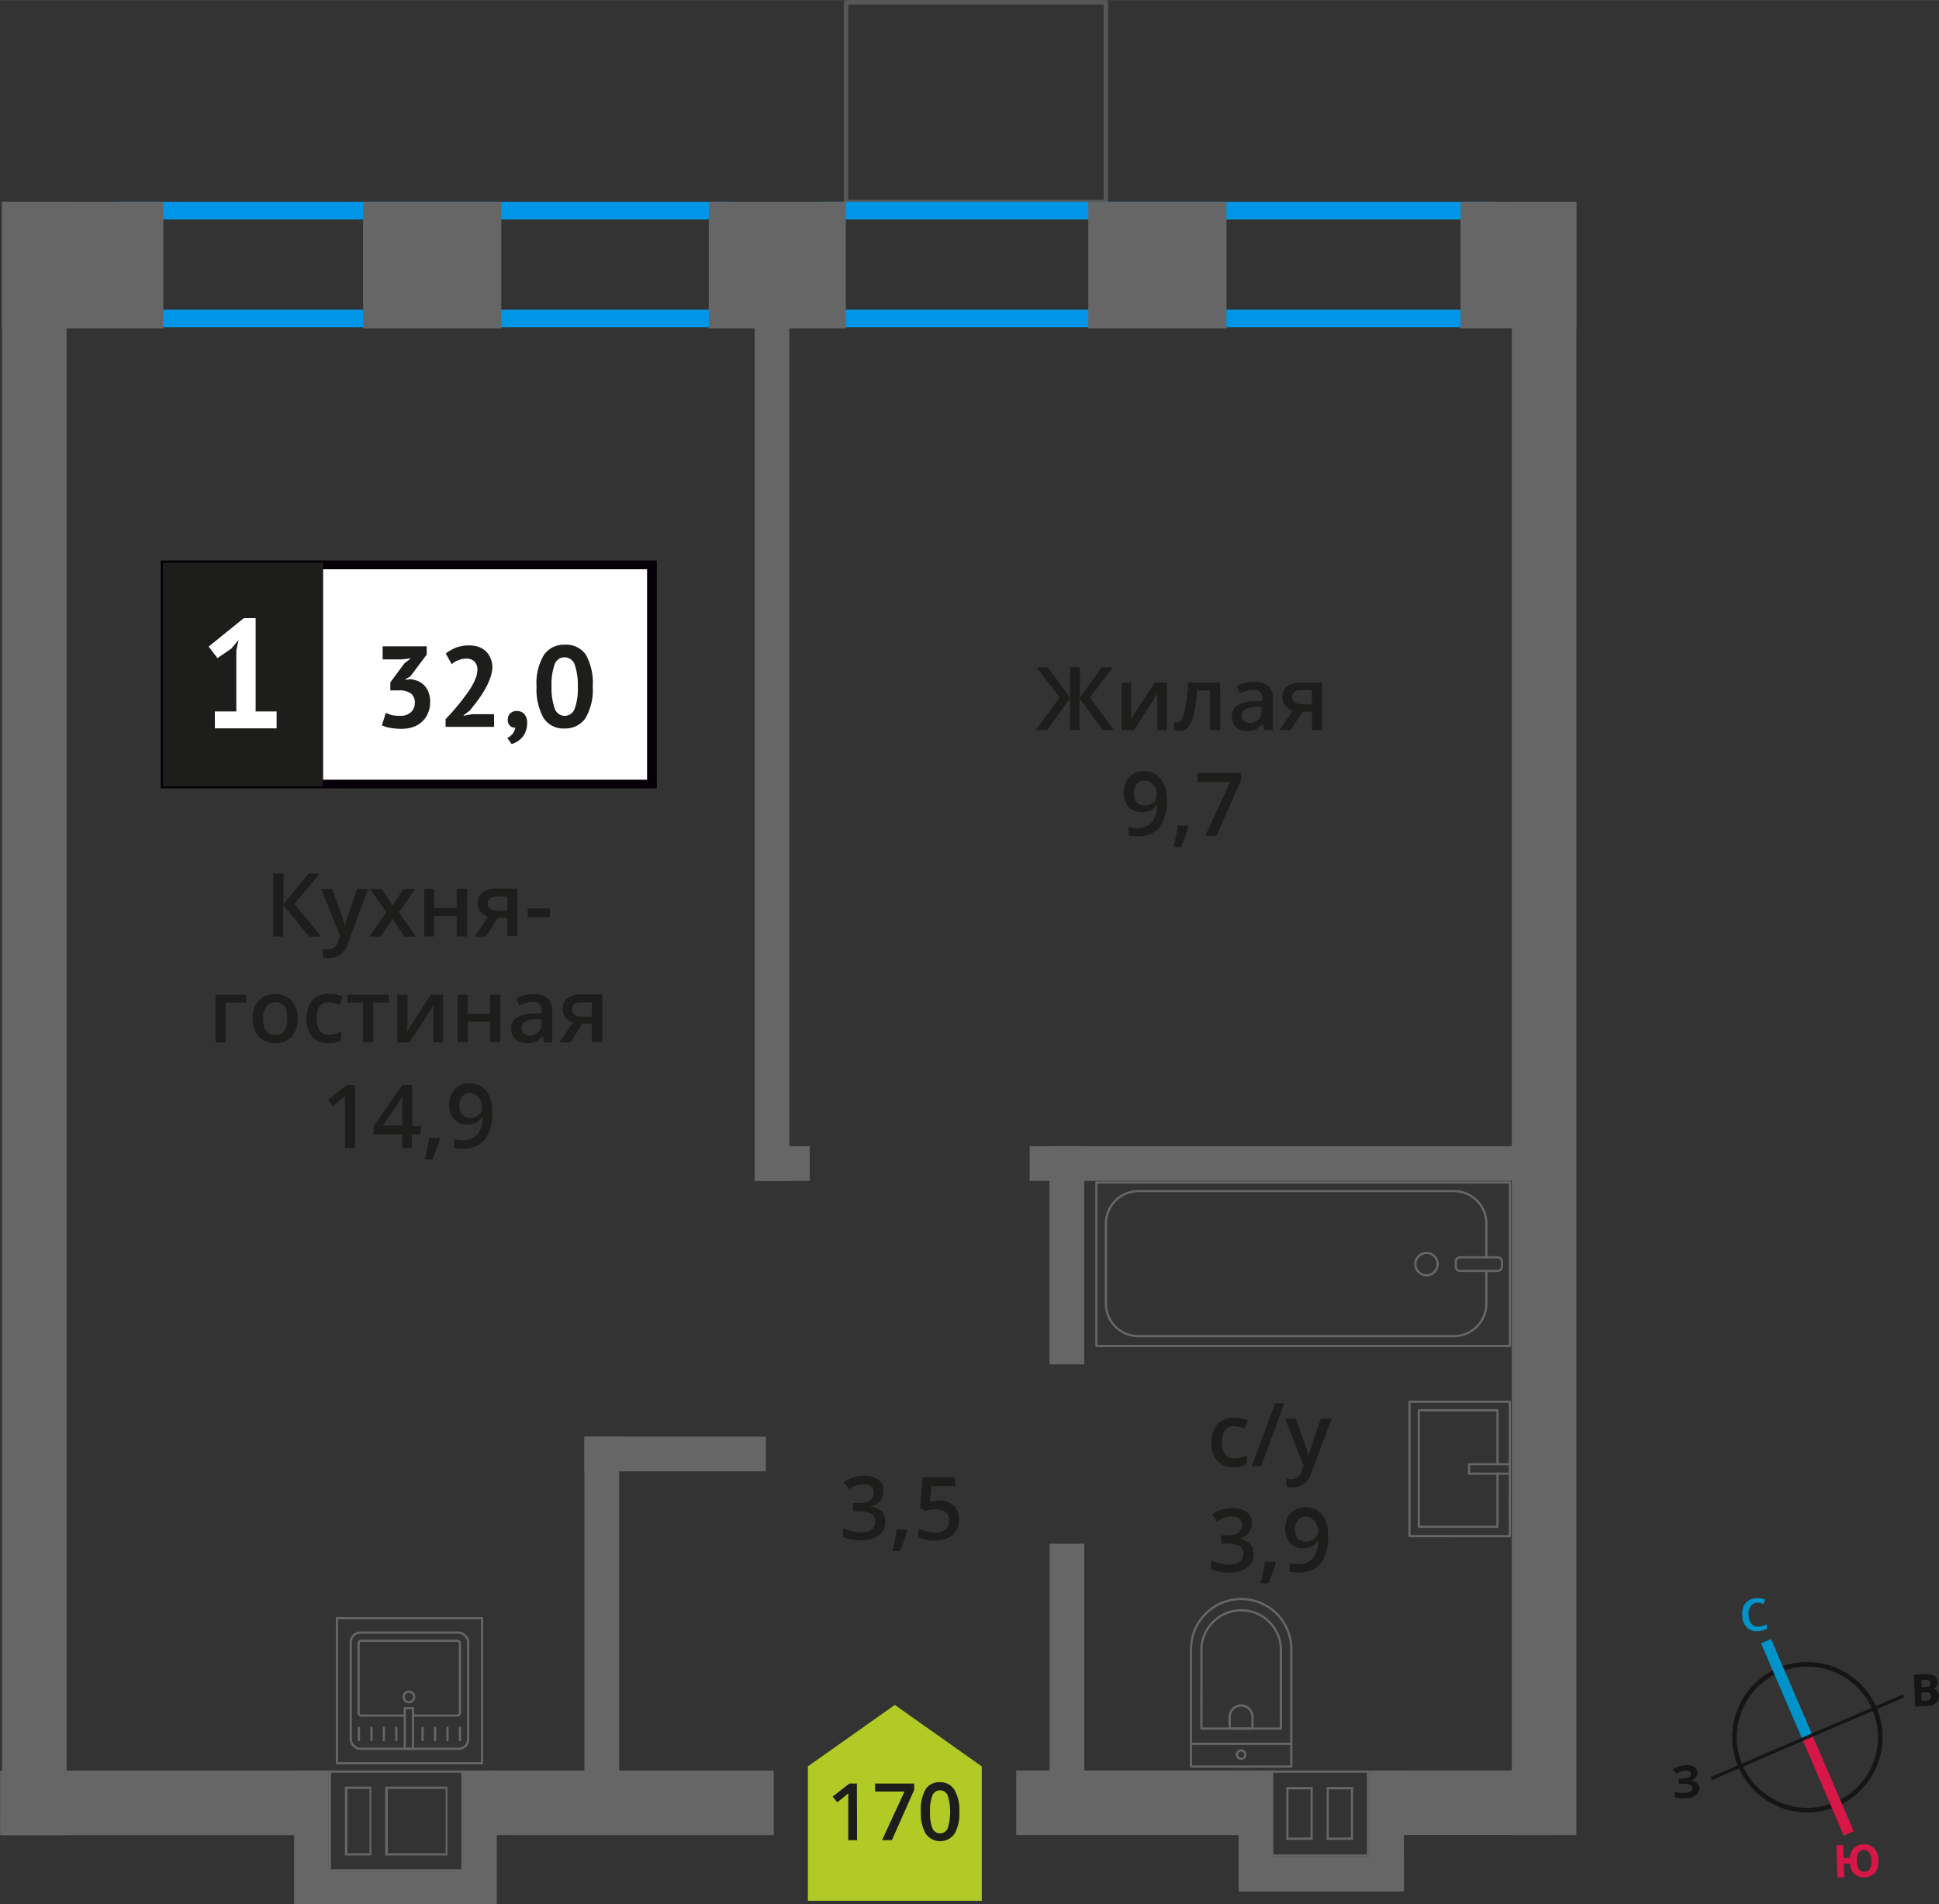 <svg xmlns="http://www.w3.org/2000/svg" width="77.6mm" height="76.21mm" viewBox="0 0 219.97 216.02"><rect x="0" y="0" width="219.97" height="216.02" fill="#333333" stroke="none"/><defs><style>.cls-1,.cls-10,.cls-11,.cls-12,.cls-4{fill:none;}.cls-1{stroke:#575756;}.cls-1,.cls-4{stroke-linecap:round;stroke-linejoin:round;}.cls-1,.cls-8{stroke-width:0.5px;}.cls-2{fill:#0096e7;}.cls-3{fill:#666;}.cls-4{stroke:#666;stroke-width:0.25px;}.cls-5,.cls-8{fill:#1d1d1b;}.cls-6{fill:#fff;}.cls-7{fill:#050007;}.cls-8{stroke:#1d1d1b;stroke-miterlimit:22.93;}.cls-9{fill:#b2ca25;fill-rule:evenodd;}.cls-10{stroke:#141515;stroke-width:0.52px;}.cls-10,.cls-11,.cls-12{stroke-miterlimit:10;}.cls-11{stroke:#0093ca;}.cls-11,.cls-12{stroke-width:1.23px;}.cls-12{stroke:#d61747;}.cls-13{fill:#141515;}.cls-14{fill:#0093ca;}.cls-15{fill:#d61747;}</style></defs><g id="text"><rect class="cls-1" x="95.98" y="0.25" width="29.48" height="22.66"/><path class="cls-2" d="M81.17,24.89V35.13H14.88V24.89H81.17m2-2H12.88V37.13H83.17V22.89Z"/><path class="cls-2" d="M167.85,24.89V35.13H95V24.89h72.83m2-2H93V37.13h76.83V22.89Z"/><rect class="cls-3" x="150.57" y="205.61" width="13.43" height="3.94" transform="translate(364.87 50.29) rotate(90)"/><rect class="cls-3" x="135.76" y="205.61" width="13.43" height="3.94" transform="translate(350.06 65.1) rotate(90)"/><rect class="cls-3" x="140.51" y="210.66" width="18.76" height="3.94" transform="translate(299.79 425.25) rotate(-180)"/><path class="cls-3" d="M155.07,201.11v9.27H144.35v-9.27h10.72m-4.57,7.62h3v-6h-3v6m-4.58,0h3v-6h-3v6m9.4-7.87H144.1v9.76h11.22v-9.77Zm-4.57,7.62V203h2.5v5.46Zm-4.58,0V203h2.5v5.46Z"/><rect class="cls-3" x="27.75" y="206.47" width="15.16" height="3.94" transform="translate(-173.11 243.77) rotate(-90)"/><rect class="cls-3" x="46.81" y="206.47" width="15.16" height="3.94" transform="translate(-154.05 262.84) rotate(-90)"/><rect class="cls-3" x="33.54" y="212.09" width="22.75" height="3.94" transform="translate(89.84 428.11) rotate(180)"/><path class="cls-3" d="M52.34,201.11v11H37.55v-11H52.34M43.7,210.5h7.06v-7.81H43.7v7.81m-4.58,0h3v-7.81h-3v7.81m13.47-9.64H37.3v11.47H52.59V200.87ZM44,210.25v-7.31h6.56v7.31Zm-4.58,0v-7.31h2.5v7.31Z"/><rect class="cls-3" x="41.2" y="22.89" width="15.68" height="14.36" transform="translate(98.07 60.14) rotate(-180)"/><rect class="cls-3" x="123.47" y="22.89" width="15.68" height="14.36" transform="translate(262.61 60.14) rotate(-180)"/><rect class="cls-3" x="0.23" y="22.89" width="18.29" height="14.36" transform="translate(18.75 60.14) rotate(-180)"/><rect class="cls-3" x="80.42" y="22.89" width="15.54" height="14.36" transform="translate(176.37 60.14) rotate(-180)"/><rect class="cls-3" x="165.68" y="22.89" width="13.14" height="14.36" transform="translate(344.51 60.14) rotate(-180)"/><rect class="cls-3" y="200.86" width="36" height="7.33" transform="translate(35.98 409.06) rotate(-179.99)"/><rect class="cls-3" x="54.73" y="200.86" width="33.02" height="7.33" transform="translate(142.47 409.07) rotate(-179.99)"/><rect class="cls-3" x="115.27" y="200.86" width="27.07" height="7.33" transform="translate(257.59 409.07) rotate(-179.99)"/><rect class="cls-3" x="159.18" y="200.86" width="16.74" height="7.33" transform="translate(335.08 409.07) rotate(-179.99)"/><rect class="cls-3" x="-88.76" y="111.88" width="185.31" height="7.33" transform="translate(119.44 111.65) rotate(90)"/><rect class="cls-3" x="82.51" y="111.88" width="185.29" height="7.33" transform="translate(290.71 -59.61) rotate(90)"/><rect class="cls-3" x="85.62" y="130.03" width="6.25" height="3.94" transform="translate(177.48 264) rotate(-180)"/><rect class="cls-3" x="116.81" y="130.03" width="55.31" height="3.94" transform="translate(288.93 264) rotate(-180)"/><rect class="cls-3" x="66.3" y="162.99" width="20.59" height="3.94" transform="translate(153.19 329.91) rotate(-180)"/><rect class="cls-3" x="108.65" y="140.45" width="24.76" height="3.94" transform="translate(263.45 21.38) rotate(90)"/><rect class="cls-3" x="37.7" y="82.12" width="99.76" height="3.94" transform="translate(171.67 -3.5) rotate(90)"/><rect class="cls-3" x="107.81" y="186.38" width="26.45" height="3.94" transform="translate(309.39 67.32) rotate(90)"/><rect class="cls-3" x="48.97" y="180.31" width="38.59" height="3.94" transform="translate(250.55 114.02) rotate(90)"/><rect class="cls-4" x="138.54" y="119.94" width="18.55" height="46.92" transform="matrix(0, 1, -1, 0, 291.24, -4.39)"/><rect class="cls-4" x="167" y="140.78" width="1.55" height="5.24" rx="0.49" transform="translate(311.2 -24.34) rotate(90.01)"/><path class="cls-4" d="M168.62,142.63v-3.82a3.67,3.67,0,0,0-3.68-3.68h-35.8a3.69,3.69,0,0,0-3.68,3.69v9.08a3.68,3.68,0,0,0,3.68,3.68h35.8a3.69,3.69,0,0,0,3.68-3.69v-3.71"/><circle class="cls-4" cx="161.83" cy="143.41" r="1.27"/><path class="cls-4" d="M131.29,185.21h13.32a5.69,5.69,0,0,1,5.69,5.69v0a5.69,5.69,0,0,1-5.69,5.69H131.29a0,0,0,0,1,0,0V185.21a0,0,0,0,1,0,0Z" transform="translate(-50.12 331.67) rotate(-89.99)"/><path class="cls-4" d="M134.09,184.89H143a4.51,4.51,0,0,1,4.51,4.51v0a4.51,4.51,0,0,1-4.51,4.51h-8.91a0,0,0,0,1,0,0v-9A0,0,0,0,1,134.09,184.89Z" transform="translate(-48.62 330.16) rotate(-89.99)"/><path class="cls-4" d="M139.48,193.5h1.34a1.29,1.29,0,0,1,1.29,1.29v0a1.29,1.29,0,0,1-1.29,1.29h-1.34a0,0,0,0,1,0,0V193.5A0,0,0,0,1,139.48,193.5Z" transform="translate(-54.02 335.56) rotate(-89.99)"/><circle class="cls-4" cx="140.8" cy="199.06" r="0.48"/><line class="cls-4" x1="146.49" y1="197.83" x2="135.11" y2="197.83"/><rect class="cls-4" x="159.89" y="159.02" width="11.38" height="15.25" transform="translate(331.14 333.32) rotate(-179.99)"/><polyline class="cls-4" points="171.27 167.19 166.66 167.18 166.66 166.11 171.27 166.11"/><polyline class="cls-4" points="169.88 167.18 169.88 173.2 160.96 173.2 160.96 159.99 169.88 159.99 169.88 166.11"/><rect class="cls-4" x="39.79" y="185.21" width="13.32" height="13.19" rx="1.09" transform="translate(92.9 383.61) rotate(180)"/><path class="cls-4" d="M45.93,194.63H41a.31.31,0,0,1-.32-.31v-7.86a.32.32,0,0,1,.32-.32H51.86a.32.32,0,0,1,.32.32v7.86a.31.31,0,0,1-.32.31h-5"/><circle class="cls-4" cx="46.39" cy="192.51" r="0.6"/><rect class="cls-4" x="45.93" y="193.78" width="0.93" height="4.61" transform="translate(92.78 392.18) rotate(180)"/><line class="cls-4" x1="52.18" y1="197.42" x2="52.18" y2="196.01"/><line class="cls-4" x1="50.77" y1="197.42" x2="50.77" y2="196.01"/><line class="cls-4" x1="49.36" y1="197.42" x2="49.36" y2="196.01"/><line class="cls-4" x1="47.94" y1="197.42" x2="47.94" y2="196.01"/><line class="cls-4" x1="44.96" y1="197.42" x2="44.96" y2="196.01"/><line class="cls-4" x1="43.55" y1="197.42" x2="43.55" y2="196.01"/><line class="cls-4" x1="42.14" y1="197.42" x2="42.14" y2="196.01"/><line class="cls-4" x1="40.72" y1="197.42" x2="40.72" y2="196.01"/><path class="cls-3" d="M54.56,183.7v16.21H38.35V183.7H54.56m.25-.25H38.1v16.71H54.81V183.45Z"/><path class="cls-5" d="M100.23,169.18a1.68,1.68,0,0,1-.4,1.13,2,2,0,0,1-1.11.61v0a2.2,2.2,0,0,1,1.29.54,1.53,1.53,0,0,1,.42,1.13,1.89,1.89,0,0,1-.72,1.59,3.31,3.31,0,0,1-2.07.56,4.76,4.76,0,0,1-2-.38v-1a4.37,4.37,0,0,0,1,.34,4.25,4.25,0,0,0,1,.13,2.07,2.07,0,0,0,1.24-.31,1.1,1.1,0,0,0,.41-.95.9.9,0,0,0-.45-.84,2.89,2.89,0,0,0-1.43-.27h-.62v-.94h.63c1.14,0,1.71-.39,1.71-1.18a.85.85,0,0,0-.3-.7,1.29,1.29,0,0,0-.87-.25,2.65,2.65,0,0,0-.79.11,3.86,3.86,0,0,0-.88.45l-.56-.8a3.73,3.73,0,0,1,2.27-.73,2.7,2.7,0,0,1,1.69.47A1.53,1.53,0,0,1,100.23,169.18Z"/><path class="cls-5" d="M102.93,173.63a16.26,16.26,0,0,1-.85,2.33h-.85a21.79,21.79,0,0,0,.5-2.45h1.13Z"/><path class="cls-5" d="M106.46,170.22a2.45,2.45,0,0,1,1.71.57,2,2,0,0,1,.62,1.56,2.26,2.26,0,0,1-.71,1.78,2.93,2.93,0,0,1-2,.64,3.91,3.91,0,0,1-1.88-.38v-1a3.3,3.3,0,0,0,.9.34,4.32,4.32,0,0,0,1,.13,1.79,1.79,0,0,0,1.18-.35,1.26,1.26,0,0,0,.4-1c0-.85-.54-1.28-1.63-1.28a4.42,4.42,0,0,0-.56.05,5.27,5.27,0,0,0-.59.11l-.52-.31.28-3.48h3.71v1h-2.7l-.17,1.76.42-.06A3.59,3.59,0,0,1,106.46,170.22Z"/><path class="cls-5" d="M139.94,166.43a2.37,2.37,0,0,1-1.86-.71,3,3,0,0,1-.64-2.05,3,3,0,0,1,.67-2.1,2.44,2.44,0,0,1,1.92-.73,3.51,3.51,0,0,1,1.54.32l-.35.92a3.43,3.43,0,0,0-1.2-.29c-.93,0-1.4.63-1.4,1.87A2.23,2.23,0,0,0,139,165a1.21,1.21,0,0,0,1,.46,2.93,2.93,0,0,0,1.45-.38v1a2.46,2.46,0,0,1-.65.26A4.22,4.22,0,0,1,139.94,166.43Z"/><path class="cls-5" d="M145.71,159.2l-2.65,7.14H142l2.66-7.14Z"/><path class="cls-5" d="M145.79,160.94H147l1.1,3.06a5.7,5.7,0,0,1,.34,1.23h0a4.87,4.87,0,0,1,.17-.65c.07-.26.49-1.47,1.24-3.64h1.24l-2.31,6.11a2.19,2.19,0,0,1-2.1,1.69,3.57,3.57,0,0,1-.74-.08v-.91a2.52,2.52,0,0,0,.58.06,1.21,1.21,0,0,0,1.17-1l.2-.5Z"/><path class="cls-5" d="M142,172.84a1.68,1.68,0,0,1-.4,1.13,2,2,0,0,1-1.11.61v0a2.2,2.2,0,0,1,1.29.54,1.55,1.55,0,0,1,.43,1.13,1.9,1.9,0,0,1-.73,1.59,3.31,3.31,0,0,1-2.07.56,4.61,4.61,0,0,1-2-.38v-1a4.37,4.37,0,0,0,1,.34,3.76,3.76,0,0,0,1,.13,2.07,2.07,0,0,0,1.24-.31,1.1,1.1,0,0,0,.41-.95.91.91,0,0,0-.45-.84,2.87,2.87,0,0,0-1.42-.27h-.63v-.94h.64c1.13,0,1.7-.39,1.7-1.18a.85.85,0,0,0-.29-.7,1.32,1.32,0,0,0-.88-.25,2.88,2.88,0,0,0-.78.11,3.9,3.9,0,0,0-.89.45l-.56-.8a3.73,3.73,0,0,1,2.28-.72,2.69,2.69,0,0,1,1.68.46A1.53,1.53,0,0,1,142,172.84Z"/><path class="cls-5" d="M144.73,177.29a17.88,17.88,0,0,1-.86,2.33H143a19.77,19.77,0,0,0,.5-2.45h1.13Z"/><path class="cls-5" d="M150.65,174.24a4.88,4.88,0,0,1-.85,3.15,3.06,3.06,0,0,1-2.55,1,4.18,4.18,0,0,1-.94-.07v-1a2.93,2.93,0,0,0,.88.13,2.22,2.22,0,0,0,1.73-.63,3.07,3.07,0,0,0,.63-2h-.06a1.81,1.81,0,0,1-.7.63,2.18,2.18,0,0,1-.95.2,1.92,1.92,0,0,1-1.49-.59,2.33,2.33,0,0,1-.54-1.62,2.46,2.46,0,0,1,.62-1.78,2.25,2.25,0,0,1,1.71-.66,2.3,2.3,0,0,1,2.21,1.44A4.33,4.33,0,0,1,150.65,174.24Zm-2.49-2.18a1.13,1.13,0,0,0-.91.38,1.72,1.72,0,0,0-.32,1.1,1.45,1.45,0,0,0,.3,1,1.11,1.11,0,0,0,.89.35,1.43,1.43,0,0,0,1-.35,1.06,1.06,0,0,0,.4-.81,2.08,2.08,0,0,0-.17-.82,1.39,1.39,0,0,0-.47-.59A1.12,1.12,0,0,0,148.16,172.06Z"/><path class="cls-5" d="M36.43,106.25H35.06l-2.94-3.62v3.62H31V99.11h1.17v3.45L35,99.11h1.28l-2.88,3.44Z"/><path class="cls-5" d="M36.43,100.85h1.25l1.1,3.06a6.28,6.28,0,0,1,.33,1.23h0a5.12,5.12,0,0,1,.16-.66c.08-.25.49-1.46,1.24-3.63h1.24L39.48,107a2.19,2.19,0,0,1-2.1,1.69,3.06,3.06,0,0,1-.74-.09v-.9a3.42,3.42,0,0,0,.59,0,1.22,1.22,0,0,0,1.17-1l.2-.5Z"/><path class="cls-5" d="M43.81,103.49,42,100.85h1.31l1.23,1.88,1.24-1.88h1.3l-1.82,2.64,1.91,2.76h-1.3l-1.33-2-1.33,2h-1.3Z"/><path class="cls-5" d="M49.26,100.85V103h2.55v-2.16H53v5.4H51.81v-2.33H49.26v2.33H48.12v-5.4Z"/><path class="cls-5" d="M55.15,106.25H53.86L55.37,104a1.61,1.61,0,0,1-.86-.56,1.54,1.54,0,0,1-.31-1,1.44,1.44,0,0,1,.54-1.2,2.37,2.37,0,0,1,1.5-.43H58.7v5.4H57.55v-2.08H56.46Zm.17-3.76a.7.7,0,0,0,.31.62,1.51,1.51,0,0,0,.85.21h1.07v-1.61H56.3a1.18,1.18,0,0,0-.73.2A.7.7,0,0,0,55.32,102.49Z"/><path class="cls-5" d="M59.87,104.05v-1h2.51v1Z"/><path class="cls-5" d="M27.94,112.85v.89H25.6v4.51H24.45v-5.4Z"/><path class="cls-5" d="M33.77,115.53a3,3,0,0,1-.67,2.07,2.43,2.43,0,0,1-1.89.74,2.57,2.57,0,0,1-1.34-.34,2.17,2.17,0,0,1-.89-1,3.34,3.34,0,0,1-.32-1.49,3,3,0,0,1,.68-2,2.44,2.44,0,0,1,1.9-.73,2.37,2.37,0,0,1,1.85.75A2.88,2.88,0,0,1,33.77,115.53Zm-3.93,0c0,1.25.47,1.88,1.39,1.88s1.36-.63,1.36-1.88-.46-1.84-1.37-1.84a1.18,1.18,0,0,0-1,.47A2.41,2.41,0,0,0,29.84,115.53Z"/><path class="cls-5" d="M37.27,118.34a2.33,2.33,0,0,1-1.86-.71,3.61,3.61,0,0,1,0-4.15,2.44,2.44,0,0,1,1.92-.73,3.62,3.62,0,0,1,1.54.31l-.34.93a3.53,3.53,0,0,0-1.21-.29c-.93,0-1.4.62-1.4,1.86a2.27,2.27,0,0,0,.35,1.37,1.23,1.23,0,0,0,1,.46,2.92,2.92,0,0,0,1.44-.38v1a2.46,2.46,0,0,1-.65.26A4.16,4.16,0,0,1,37.27,118.34Z"/><path class="cls-5" d="M44.1,112.85v.89H42.34v4.51H41.19v-4.51H39.43v-.89Z"/><path class="cls-5" d="M46.24,112.85v2.76c0,.33,0,.8-.08,1.42l2.71-4.18h1.4v5.4h-1.1v-2.73c0-.14,0-.39,0-.72s0-.58,0-.73l-2.7,4.18h-1.4v-5.4Z"/><path class="cls-5" d="M53.06,112.85V115H55.6v-2.16h1.15v5.4H55.6v-2.33H53.06v2.33H51.91v-5.4Z"/><path class="cls-5" d="M61.77,118.25l-.23-.76h0a2.07,2.07,0,0,1-.79.67,2.44,2.44,0,0,1-1,.18,1.69,1.69,0,0,1-1.24-.43A1.58,1.58,0,0,1,58,116.7a1.43,1.43,0,0,1,.62-1.26,3.53,3.53,0,0,1,1.89-.47l.93,0v-.28a1.1,1.1,0,0,0-.24-.78,1,1,0,0,0-.75-.25,2.67,2.67,0,0,0-.8.12,6.52,6.52,0,0,0-.73.29l-.37-.82a3.65,3.65,0,0,1,1-.35,4.45,4.45,0,0,1,1-.12,2.33,2.33,0,0,1,1.55.45,1.76,1.76,0,0,1,.53,1.41v3.64Zm-1.71-.79a1.37,1.37,0,0,0,1-.35,1.22,1.22,0,0,0,.38-1v-.47l-.69,0a2.38,2.38,0,0,0-1.18.27.81.81,0,0,0-.37.74.72.72,0,0,0,.22.56A.91.91,0,0,0,60.06,117.46Z"/><path class="cls-5" d="M64.74,118.25H63.46L65,116a1.61,1.61,0,0,1-.86-.56,1.54,1.54,0,0,1-.31-1,1.42,1.42,0,0,1,.55-1.2,2.32,2.32,0,0,1,1.49-.43h2.46v5.4H67.14v-2.08H66.05Zm.17-3.76a.7.7,0,0,0,.31.62,1.53,1.53,0,0,0,.85.21h1.07v-1.61H65.89a1.16,1.16,0,0,0-.72.2A.68.68,0,0,0,64.91,114.49Z"/><path class="cls-5" d="M40.28,130.25H39.14v-4.61c0-.55,0-1,0-1.31l-.28.26-1.1.89-.57-.72,2.1-1.65h1Z"/><path class="cls-5" d="M47.72,128.69h-1v1.56H45.64v-1.56H42.37v-.89l3.27-4.71h1.11v4.65h1Zm-2.08-1v-1.8c0-.63,0-1.16,0-1.56h0a8.56,8.56,0,0,1-.43.78l-1.78,2.58Z"/><path class="cls-5" d="M49.9,129.19a15,15,0,0,1-.86,2.34H48.2a24.28,24.28,0,0,0,.5-2.45h1.13Z"/><path class="cls-5" d="M55.83,126.15A4.88,4.88,0,0,1,55,129.3a3.08,3.08,0,0,1-2.56,1,4.13,4.13,0,0,1-.93-.07v-1a3.27,3.27,0,0,0,.87.13,2.23,2.23,0,0,0,1.74-.63,3,3,0,0,0,.62-2h-.06a1.72,1.72,0,0,1-.69.63,2.19,2.19,0,0,1-1,.2,2,2,0,0,1-1.49-.59,2.34,2.34,0,0,1-.54-1.63,2.46,2.46,0,0,1,.63-1.77,2.22,2.22,0,0,1,1.71-.67,2.44,2.44,0,0,1,1.33.37,2.35,2.35,0,0,1,.87,1.08A4.15,4.15,0,0,1,55.83,126.15ZM53.34,124a1.12,1.12,0,0,0-.91.38,1.7,1.7,0,0,0-.32,1.09,1.42,1.42,0,0,0,.3,1,1.07,1.07,0,0,0,.89.35,1.44,1.44,0,0,0,1-.34,1.05,1.05,0,0,0,.39-.81,2.07,2.07,0,0,0-.16-.82,1.41,1.41,0,0,0-.48-.59A1.12,1.12,0,0,0,53.34,124Z"/><rect class="cls-6" x="18.73" y="64.08" width="54.7" height="24.87"/><path class="cls-7" d="M73.42,64.58H19.33V88.45H73.42Zm-54.64-1H74.51V89.44H18.24V63.59Z"/><rect class="cls-8" x="18.73" y="64.08" width="17.68" height="24.87"/><path class="cls-5" d="M45.41,81.2a1.63,1.63,0,0,0,1.23-.43,1.42,1.42,0,0,0,.42-1,1.31,1.31,0,0,0-.44-1.1,2.26,2.26,0,0,0-1.4-.35h-.94v-.9l1.58-2.15.75-.59-1,.12h-2.2V73.32h5v.93l-1.84,2.46-.58.36v.06l.55-.08a3.08,3.08,0,0,1,.87.21,2.24,2.24,0,0,1,.72.49,2.52,2.52,0,0,1,.49.79,3.08,3.08,0,0,1,.18,1.09A3.22,3.22,0,0,1,48.51,81a2.75,2.75,0,0,1-.71.94,3,3,0,0,1-1,.56,4.47,4.47,0,0,1-1.29.18,7.08,7.08,0,0,1-1.19-.1,3.42,3.42,0,0,1-1-.3l.46-1.41a3.66,3.66,0,0,0,.75.27A3.71,3.71,0,0,0,45.41,81.2Z"/><path class="cls-5" d="M55.86,75.55a4.05,4.05,0,0,1-.24,1.35A8.32,8.32,0,0,1,55,78.23a12.43,12.43,0,0,1-.83,1.26c-.3.4-.59.78-.88,1.12l-.69.53v.06l.94-.18h2.51v1.44h-5.5v-.88c.21-.21.45-.47.71-.76s.52-.6.79-.93.52-.66.77-1a10.36,10.36,0,0,0,.68-1,6.64,6.64,0,0,0,.48-1,2.78,2.78,0,0,0,.18-.94,1.29,1.29,0,0,0-.31-.88,1.25,1.25,0,0,0-1-.35,2.25,2.25,0,0,0-.86.18,2.19,2.19,0,0,0-.74.45l-.68-1.21a4.57,4.57,0,0,1,1.16-.67,4.14,4.14,0,0,1,1.52-.25,3.33,3.33,0,0,1,1,.15,2.38,2.38,0,0,1,.81.46,2.07,2.07,0,0,1,.54.75A2.62,2.62,0,0,1,55.86,75.55Z"/><path class="cls-5" d="M57.61,81.62a.9.9,0,0,1,.29-.7,1,1,0,0,1,.73-.26,1.09,1.09,0,0,1,.86.36,1.45,1.45,0,0,1,.31,1,2.57,2.57,0,0,1-.18,1,2.22,2.22,0,0,1-.45.7,2.35,2.35,0,0,1-.57.45,3.13,3.13,0,0,1-.56.24l-.49-.7a1.55,1.55,0,0,0,.61-.48,1.24,1.24,0,0,0,.29-.69.7.7,0,0,1-.57-.18A.89.89,0,0,1,57.61,81.62Z"/><path class="cls-5" d="M60.87,77.88a6.21,6.21,0,0,1,.83-3.57,2.71,2.71,0,0,1,2.36-1.17,2.68,2.68,0,0,1,2.41,1.15,6.54,6.54,0,0,1,.77,3.59,6.31,6.31,0,0,1-.82,3.59,2.75,2.75,0,0,1-2.37,1.17,2.65,2.65,0,0,1-2.41-1.23A6.72,6.72,0,0,1,60.87,77.88Zm1.7,0a6.9,6.9,0,0,0,.35,2.46,1.19,1.19,0,0,0,2.27.07,6.57,6.57,0,0,0,.36-2.53,7,7,0,0,0-.34-2.44,1.2,1.2,0,0,0-1.16-.87,1.16,1.16,0,0,0-1.13.81A6.74,6.74,0,0,0,62.57,77.88Z"/><path class="cls-6" d="M24.37,80.71h2.44V73.78l.26-1.19-.84,1-1.56,1.07-1-1.31,4-3.23H29V80.71h2.38v1.92h-7Z"/><polygon class="cls-9" points="111.38 200.39 111.37 200.39 106.45 196.91 101.51 193.42 96.58 196.91 91.65 200.39 91.65 200.39 91.65 200.39 91.65 215.64 111.38 215.64 111.38 200.39 111.38 200.39"/><path class="cls-5" d="M97.23,208.76h-1v-4.15c0-.49,0-.89,0-1.18l-.25.24-1,.8-.52-.65,1.89-1.48h.86Z"/><path class="cls-5" d="M100.07,208.76l2.54-5.51H99.27v-.91h4.44v.72l-2.53,5.7Z"/><path class="cls-5" d="M108.83,205.55a4.54,4.54,0,0,1-.54,2.48,2,2,0,0,1-3.27,0,4.48,4.48,0,0,1-.55-2.46A4.59,4.59,0,0,1,105,203a1.82,1.82,0,0,1,1.64-.81,1.85,1.85,0,0,1,1.63.85A4.5,4.5,0,0,1,108.83,205.55Zm-3.32,0a4.65,4.65,0,0,0,.27,1.87.94.94,0,0,0,1.73,0,6.38,6.38,0,0,0,0-3.74.94.94,0,0,0-1.73,0A4.68,4.68,0,0,0,105.51,205.55Z"/><path class="cls-5" d="M120.21,79.13l-2.6-3.44h1.25l2.54,3.45V75.69h1.11v3.45L125,75.69h1.25l-2.6,3.44,2.72,3.7h-1.29l-2.61-3.62v3.62H121.4V79.21l-2.62,3.62h-1.29Z"/><path class="cls-5" d="M128.34,77.43v2.76c0,.33,0,.8-.08,1.42L131,77.43h1.4v5.4h-1.11V80.11c0-.15,0-.4,0-.73s0-.58.05-.73l-2.7,4.18h-1.4v-5.4Z"/><path class="cls-5" d="M138.44,82.83h-1.16V78.32H135.8a20.86,20.86,0,0,1-.37,2.72,3.51,3.51,0,0,1-.61,1.42,1.2,1.2,0,0,1-1,.45,1.67,1.67,0,0,1-.63-.1v-.9a1.15,1.15,0,0,0,.36.07c.34,0,.6-.38.79-1.12a20.45,20.45,0,0,0,.44-3.43h3.63Z"/><path class="cls-5" d="M143.46,82.83l-.23-.76h0a2.26,2.26,0,0,1-.78.68,2.71,2.71,0,0,1-1,.17,1.7,1.7,0,0,1-1.24-.43,1.58,1.58,0,0,1-.45-1.21,1.43,1.43,0,0,1,.62-1.26,3.65,3.65,0,0,1,1.89-.47l.93,0v-.28a1.1,1.1,0,0,0-.24-.78,1,1,0,0,0-.75-.25,2.61,2.61,0,0,0-.79.12,6,6,0,0,0-.74.29l-.37-.82a3.86,3.86,0,0,1,1-.35,4.3,4.3,0,0,1,1-.12,2.34,2.34,0,0,1,1.56.45,1.76,1.76,0,0,1,.52,1.41v3.64ZM141.75,82a1.45,1.45,0,0,0,1-.34,1.28,1.28,0,0,0,.37-1v-.47l-.69,0a2.41,2.41,0,0,0-1.18.27.84.84,0,0,0-.37.74.7.7,0,0,0,.22.56A.92.92,0,0,0,141.75,82Z"/><path class="cls-5" d="M146.43,82.83h-1.28l1.51-2.22a1.57,1.57,0,0,1-.86-.55,1.6,1.6,0,0,1-.32-1,1.46,1.46,0,0,1,.55-1.2,2.32,2.32,0,0,1,1.49-.43H150v5.4h-1.16V80.75h-1.09Zm.17-3.76a.7.7,0,0,0,.32.62,1.49,1.49,0,0,0,.84.21h1.07V78.29h-1.25a1.1,1.1,0,0,0-.72.21A.68.68,0,0,0,146.6,79.07Z"/><path class="cls-5" d="M132.37,90.73a4.88,4.88,0,0,1-.85,3.15,3.1,3.1,0,0,1-2.56,1,4.13,4.13,0,0,1-.93-.07v-1a2.91,2.91,0,0,0,.87.13,2.23,2.23,0,0,0,1.74-.63,3,3,0,0,0,.62-2h-.06a1.72,1.72,0,0,1-.69.63,2.19,2.19,0,0,1-1,.2,2,2,0,0,1-1.49-.59,2.33,2.33,0,0,1-.54-1.62,2.47,2.47,0,0,1,.63-1.78,2.25,2.25,0,0,1,1.71-.66,2.35,2.35,0,0,1,1.33.37,2.28,2.28,0,0,1,.87,1.07A4.15,4.15,0,0,1,132.37,90.73Zm-2.49-2.18a1.1,1.1,0,0,0-.91.39,1.67,1.67,0,0,0-.32,1.09,1.45,1.45,0,0,0,.3,1,1.1,1.1,0,0,0,.89.35,1.45,1.45,0,0,0,1-.35,1.05,1.05,0,0,0,.39-.81,2.07,2.07,0,0,0-.16-.82,1.41,1.41,0,0,0-.48-.59A1.12,1.12,0,0,0,129.88,88.55Z"/><path class="cls-5" d="M134.82,93.78a15.34,15.34,0,0,1-.86,2.33h-.84a24.28,24.28,0,0,0,.5-2.45h1.13Z"/><path class="cls-5" d="M136.73,94.83l2.82-6.12h-3.71v-1h4.94v.8L138,94.83Z"/><path class="cls-10" d="M201.77,189.49a8.27,8.27,0,1,1-4.33,10.86,8.26,8.26,0,0,1,4.33-10.86Z"/><line class="cls-11" x1="200.35" y1="186.19" x2="205.04" y2="197.09"/><line class="cls-12" x1="209.73" y1="207.99" x2="205.04" y2="197.09"/><polygon class="cls-13" points="194.06 201.6 204.96 196.91 205.11 197.25 194.21 201.95 194.06 201.6"/><polygon class="cls-13" points="215.87 192.23 204.96 196.91 205.11 197.25 216.01 192.58 215.87 192.23"/><path class="cls-14" d="M199.35,181.82a1,1,0,0,0-.77.43,1.48,1.48,0,0,0-.21,1,1.64,1.64,0,0,0,.35,1,1,1,0,0,0,.85.28,2.24,2.24,0,0,0,.45-.09,3.66,3.66,0,0,0,.43-.15l0,.51a2.71,2.71,0,0,1-1,.24,1.53,1.53,0,0,1-1.26-.39,1.92,1.92,0,0,1-.53-1.34,2.52,2.52,0,0,1,.11-1,1.62,1.62,0,0,1,.56-.7,1.82,1.82,0,0,1,.91-.3,2.46,2.46,0,0,1,1,.15l-.17.52a2.32,2.32,0,0,0-.4-.13,1.35,1.35,0,0,0-.45,0Z"/><path class="cls-15" d="M213.1,211.07a2.11,2.11,0,0,1-.38,1.39,1.74,1.74,0,0,1-2.34.15,1.83,1.83,0,0,1-.51-1.19l-.7,0,.05,1.57-.77,0-.12-3.65.77,0,.05,1.44.72,0a1.64,1.64,0,0,1,.45-1.12,1.59,1.59,0,0,1,1.1-.42,1.5,1.5,0,0,1,1.21.46,2,2,0,0,1,.47,1.37Zm-2.45.08a1.73,1.73,0,0,0,.24.91.71.71,0,0,0,.61.29c.56,0,.82-.44.8-1.25a1.66,1.66,0,0,0-.25-.93.66.66,0,0,0-.61-.29.73.73,0,0,0-.61.33,1.68,1.68,0,0,0-.18.94Z"/><path class="cls-13" d="M217.13,190l1.14-.06a2.15,2.15,0,0,1,1.12.15.76.76,0,0,1,.4.69.94.94,0,0,1-.12.54.65.65,0,0,1-.4.27v0a.85.85,0,0,1,.5.25,1.1,1.1,0,0,1,.19.57.92.92,0,0,1-.32.78,1.49,1.49,0,0,1-1,.35l-1.37.07Zm.86,1.39.44,0a.81.81,0,0,0,.45-.12.35.35,0,0,0,.11-.33.31.31,0,0,0-.16-.29.83.83,0,0,0-.49-.07l-.39,0Zm0,.61,0,.94.49,0a.7.7,0,0,0,.46-.14.45.45,0,0,0,.13-.38c0-.3-.23-.45-.66-.43Z"/><path class="cls-13" d="M192.55,201.09a.69.69,0,0,1-.22.59,1.07,1.07,0,0,1-.65.34h0a1.42,1.42,0,0,1,.79.23.78.78,0,0,1,.31.57,1,1,0,0,1-.36.83,1.92,1.92,0,0,1-1.1.36,3.38,3.38,0,0,1-1.3-.11l-.05-.65a3.66,3.66,0,0,0,.57.14,2.92,2.92,0,0,0,.59,0c.6,0,.9-.22.88-.58a.4.4,0,0,0-.32-.35,2.43,2.43,0,0,0-.89-.08l-.34,0,0-.6.31,0a2.69,2.69,0,0,0,.84-.15.4.4,0,0,0,.24-.39.36.36,0,0,0-.18-.29,1,1,0,0,0-.51-.08,1.72,1.72,0,0,0-1,.36l-.38-.49a2.54,2.54,0,0,1,.65-.35,4.14,4.14,0,0,1,.76-.13,1.74,1.74,0,0,1,1,.18.77.77,0,0,1,.4.63Z"/></g></svg>